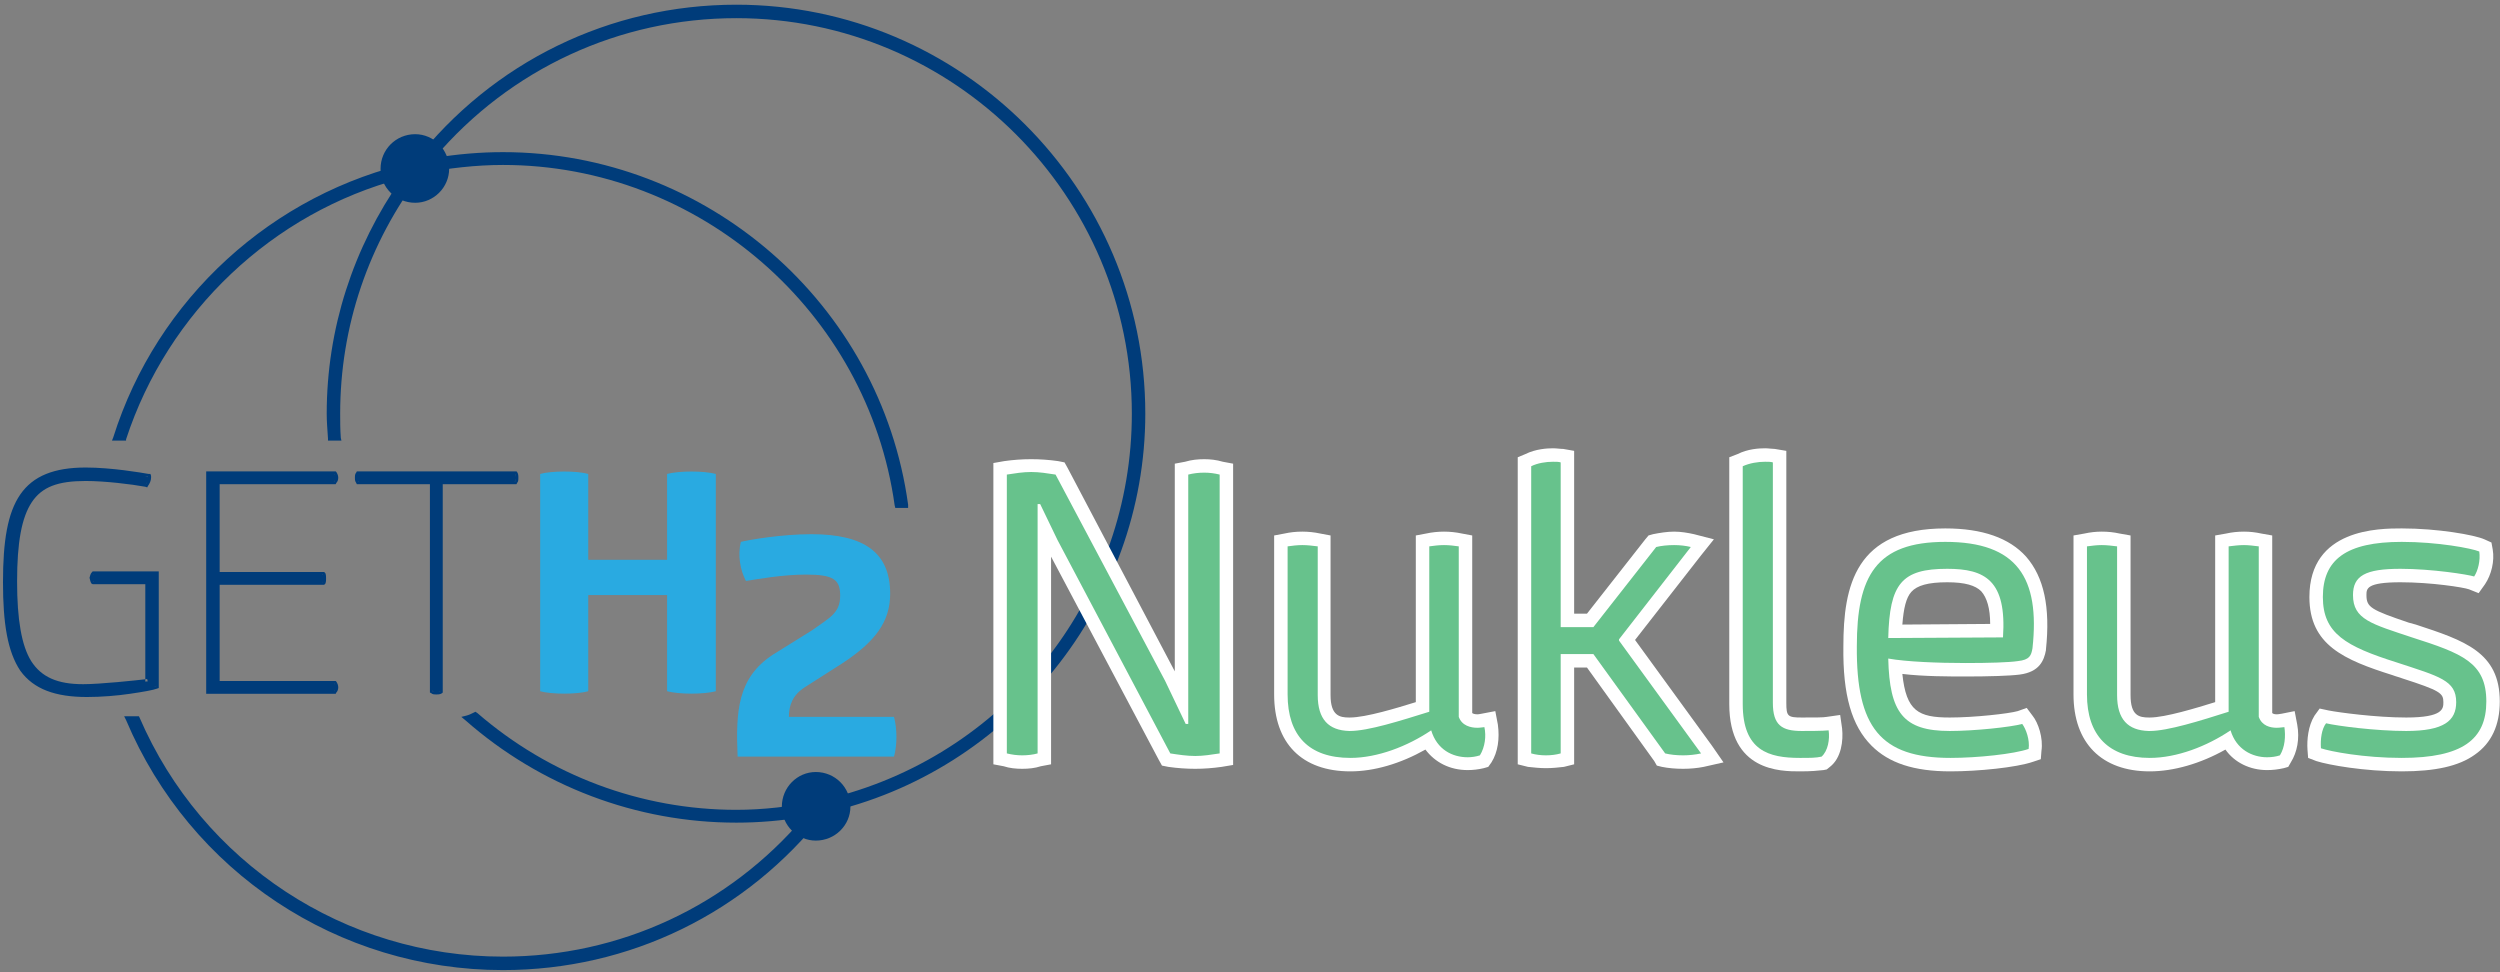 <?xml version="1.0" encoding="UTF-8"?>
<svg width="468px" height="182px" viewBox="0 0 468 182" version="1.1" xmlns="http://www.w3.org/2000/svg" xmlns:xlink="http://www.w3.org/1999/xlink">
    <rect x="0" y="0" width="468" height="182" fill="#808080" stroke="none"/>
    <!-- Generator: Sketch 63.1 (92452) - https://sketch.com -->
    <title>GET H2 Nukleus</title>
    <desc>Created with Sketch.</desc>
    <g id="Page-1" stroke="none" stroke-width="1" fill="none" fill-rule="evenodd">
        <g id="GET-H2-Nukleus" transform="translate(234, 91) rotate(-270) translate(-234, -91) translate(143, -143)">
            <path d="M77.44,253.6 C35.2,253.6 0.88,288.04 0.88,330.16 C0.88,353.8 11.56,375.76 30.28,390.4 C36.16,417.04 55.96,438.64 81.88,446.8 L82.48,447.04 L82.48,444.4 L82.24,444.4 C58.36,436.6 39.76,416.92 33.4,392.8 C46.36,401.92 61.6,406.84 77.44,406.84 C78.88,406.84 80.32,406.72 82.12,406.6 L82.48,406.6 L82.48,404.08 L82,404.2 C80.32,404.32 78.88,404.32 77.44,404.32 C61.12,404.32 45.52,399.04 32.44,389.08 C31.48,384.04 30.88,378.88 30.88,373.84 C30.88,337.12 58.36,305.56 94.6,300.52 L95.08,300.4 L95.08,298 L94.48,298 C56.8,303.16 28.48,335.8 28.48,373.84 C28.48,378.04 28.84,382.36 29.56,386.68 C12.88,372.52 3.4,352 3.4,330.16 C3.4,289.36 36.64,256.12 77.44,256.12 C111.16,256.12 140.68,278.92 149.2,311.68 C149.56,313 149.92,314.08 149.92,314.92 C151,319.96 151.6,325.12 151.6,330.16 C151.6,348.04 145.12,365.2 133.48,378.64 L133.24,379 L133.36,379.24 C133.6,379.72 133.84,380.2 133.96,380.68 L134.2,381.64 L134.8,380.92 C147.16,366.88 154,348.88 154,330.16 C154,325.96 153.64,321.64 152.92,317.44 C169.6,331.6 179.08,352 179.08,373.84 C179.08,403.36 161.56,430.12 134.32,441.88 L134.08,442 L134.08,444.76 L134.8,444.4 C163.24,432.4 181.6,404.68 181.6,373.84 C181.6,350.2 170.92,328.24 152.2,313.6 C144.52,278.92 113.08,253.6 77.44,253.6 Z" id="Fill-1" fill="#003C7A"></path>
            <path d="M128.44,438.76 C128.92,439.84 130,446.56 130,451.72 C130,463.48 124.24,466.96 109,466.96 C93.76,466.96 88.12,463.6 88.12,451.96 C88.12,447.28 88.96,441.52 89.2,440.32 C89.68,440.2 90.16,440.32 90.64,440.68 C90.16,443.32 89.56,448.24 89.56,451.96 C89.56,462.28 94.24,465.28 108.88,465.28 C123.16,465.28 128.56,462.28 128.56,452.44 C128.56,449.08 127.84,442.36 127.6,440.32 L108.88,440.32 L108.88,450.52 C108.52,450.76 107.8,450.76 107.44,450.52 L107.44,438.76 L128.44,438.76 Z" id="Fill-3" fill="#003C7A"></path>
            <path d="M128.44,438.76 L128.92,438.64 C129.16,439.24 129.52,441.16 129.88,443.68 C130.24,446.08 130.48,449.08 130.48,451.72 C130.48,457.6 129.04,461.68 125.56,464.2 C121.96,466.6 116.68,467.44 109,467.44 C101.32,467.44 96.04,466.6 92.56,464.2 C89.08,461.8 87.52,457.84 87.52,451.96 C87.52,447.16 88.48,441.52 88.72,440.2 L88.72,439.84 L89.08,439.72 C89.2,439.72 89.32,439.72 89.44,439.72 C89.92,439.72 90.52,439.96 91,440.32 L91.24,440.44 L91.12,440.8 C90.64,443.44 90.04,448.36 90.04,451.96 C90.04,457.12 91.12,460.12 94,462.04 C96.88,463.96 101.56,464.8 108.88,464.8 C115.96,464.8 120.88,463.96 123.76,462.16 C126.76,460.24 128.08,457.24 128.08,452.44 C128.08,449.2 127.36,442.48 127.12,440.44 L127.6,440.32 L127.6,440.8 L109.36,440.8 L109.36,450.64 L109.24,450.88 C108.88,451.12 108.52,451.12 108.16,451.24 C107.8,451.12 107.44,451.12 107.08,450.76 L106.96,450.64 L106.96,438.28 L128.8,438.28 L128.92,438.64 L128.44,438.76 L128.44,439.24 L107.92,439.24 L107.92,450.52 L107.44,450.52 L107.8,450.16 C107.8,450.16 107.92,450.16 108.16,450.16 C108.28,450.16 108.52,450.16 108.52,450.04 L108.88,450.52 L108.4,450.52 L108.4,439.84 L128.08,439.84 L128.08,440.2 C128.44,442.36 129.04,449.08 129.04,452.44 C129.04,457.48 127.6,460.84 124.36,463 C121,465.04 116.08,465.76 108.88,465.76 C101.56,465.76 96.64,465.04 93.4,462.88 C90.28,460.72 89.08,457.12 89.08,451.96 C89.08,448.24 89.68,443.32 90.16,440.56 L90.64,440.68 L90.4,441.04 C90.04,440.8 89.68,440.8 89.44,440.8 C89.32,440.8 89.32,440.8 89.2,440.8 L89.2,440.32 L89.68,440.32 C89.44,441.64 88.6,447.4 88.6,451.96 C88.6,457.72 89.92,461.2 93.16,463.36 C96.28,465.64 101.44,466.48 109,466.48 C116.56,466.48 121.72,465.52 124.96,463.36 C128.08,461.08 129.52,457.48 129.52,451.72 C129.52,449.2 129.28,446.2 128.92,443.8 C128.56,441.4 128.2,439.36 127.96,439 L128.44,438.76 L128.44,439.24 L128.44,438.76 Z" id="Fill-5" fill="#003C7A"></path>
            <path d="M127.96,405.4 C128.2,405.16 129.04,405.16 129.4,405.4 L129.4,428.92 L88.72,428.92 L88.72,405.4 C88.96,405.16 89.8,405.16 90.16,405.4 L90.16,427.48 L107.56,427.48 L107.56,407.56 C107.92,407.44 108.64,407.44 109,407.56 L109,427.48 L127.96,427.48 L127.96,405.4 Z" id="Fill-7" fill="#003C7A"></path>
            <path d="M127.96,405.4 L127.6,405.04 C127.96,404.8 128.32,404.68 128.68,404.68 C129.04,404.68 129.4,404.8 129.64,405.04 L129.88,405.16 L129.88,429.4 L88.24,429.4 L88.24,405.16 L88.36,405.04 C88.72,404.8 89.08,404.68 89.44,404.68 C89.8,404.68 90.16,404.8 90.4,405.04 L90.64,405.16 L90.64,426.88 L107.08,426.88 L107.08,407.32 L107.32,407.08 C107.68,406.96 107.92,406.96 108.28,406.96 C108.64,406.96 108.88,406.96 109.24,407.08 L109.48,407.32 L109.48,426.88 L127.48,426.88 L127.48,405.16 L127.6,405.04 L127.96,405.4 L128.44,405.4 L128.44,427.96 L108.52,427.96 L108.52,407.56 L109,407.56 L108.76,408.04 C108.76,408.04 108.52,407.92 108.28,407.92 C108.04,407.92 107.8,408.04 107.8,408.04 L107.56,407.56 L108.04,407.56 L108.04,427.96 L89.68,427.96 L89.68,405.4 L90.16,405.4 L89.8,405.76 C89.8,405.76 89.8,405.76 89.68,405.76 C89.68,405.76 89.56,405.76 89.44,405.76 C89.32,405.76 89.2,405.76 89.08,405.76 C89.08,405.76 89.08,405.76 89.08,405.76 L88.72,405.4 L89.2,405.4 L89.2,428.44 L128.92,428.44 L128.92,405.4 L129.4,405.4 L129.04,405.76 C129.04,405.76 129.04,405.76 128.92,405.76 C128.92,405.76 128.8,405.76 128.68,405.76 C128.56,405.76 128.44,405.76 128.32,405.76 C128.32,405.76 128.32,405.76 128.32,405.76 L127.96,405.4 L128.44,405.4 L127.96,405.4 Z" id="Fill-9" fill="#003C7A"></path>
            <path d="M88.72,371.56 C88.96,371.44 89.8,371.44 90.16,371.56 L90.16,385.6 L129.4,385.6 C129.64,385.84 129.64,386.68 129.4,387.04 L90.16,387.04 L90.16,400.96 C89.8,401.2 89.08,401.2 88.72,400.96 L88.72,371.56 Z" id="Fill-11" fill="#003C7A"></path>
            <path d="M88.72,371.56 L88.36,371.2 C88.72,370.96 89.08,370.96 89.44,370.96 C89.8,370.96 90.16,370.96 90.4,371.2 L90.64,371.32 L90.64,385.12 L129.64,385.12 L129.76,385.24 C130,385.6 130,385.96 130,386.32 C130,386.68 130,387.04 129.76,387.28 L129.64,387.52 L90.64,387.52 L90.64,401.2 L90.4,401.32 C90.04,401.56 89.8,401.56 89.44,401.56 C89.08,401.56 88.72,401.56 88.48,401.32 L88.24,401.2 L88.24,371.32 L88.36,371.2 L88.72,371.56 L89.2,371.56 L89.2,400.96 L88.72,400.96 L88.96,400.48 C89.08,400.48 89.2,400.6 89.44,400.6 C89.56,400.6 89.8,400.48 89.8,400.48 L90.16,400.96 L89.68,400.96 L89.68,386.56 L129.4,386.56 L129.4,387.04 L128.92,386.8 C129.04,386.68 129.04,386.44 129.04,386.32 C129.04,386.08 128.92,385.84 128.92,385.84 L129.4,385.6 L129.4,386.08 L89.68,386.08 L89.68,371.56 L90.16,371.56 L89.8,372.04 C89.8,372.04 89.8,372.04 89.68,371.92 C89.68,371.92 89.56,371.92 89.44,371.92 C89.32,371.92 89.2,371.92 89.08,371.92 C89.08,372.04 89.08,372.04 89.08,372.04 L88.72,371.56 L89.2,371.56 L88.72,371.56 Z" id="Fill-13" fill="#003C7A"></path>
            <path d="M88.72,343.12 C88.12,340.84 88.12,336.28 88.72,334 L129.4,334 C130,336.28 130,340.84 129.4,343.12 L111.4,343.12 L111.4,357.88 L129.4,357.88 C130,360.04 130,364.72 129.4,366.88 L88.72,366.88 C88.12,364.72 88.12,360.04 88.72,357.88 L104.8,357.88 L104.8,343.12 L88.72,343.12 Z" id="Fill-15" fill="#29AAE1"></path>
            <path d="M134.2,300.64 C136.48,300.04 139.48,300.04 141.64,300.64 L141.64,329.92 C133.12,330.28 126.88,329.92 122.56,323.32 L118,316 C115.6,312.64 114.76,310.72 111.52,310.72 C108.52,310.72 107.56,311.92 107.56,317.08 C107.56,321.4 108.4,326.2 108.76,328.36 C106.72,329.44 103.96,329.92 101.44,329.32 C101.08,327.88 100,321.76 100,316.12 C100,306.16 103.48,301.36 111.16,301.36 C116.44,301.36 120.16,304.24 124.12,310.24 L128.56,317.2 C130.12,319.72 132.16,320.32 134.2,320.32 L134.2,300.64 Z" id="Fill-17" fill="#29AAE1"></path>
            <path d="M31.6,383.92 C35.08,383.92 37.96,386.8 37.96,390.28 C37.96,393.88 35.08,396.76 31.6,396.76 C28,396.76 25.12,393.88 25.12,390.28 C25.12,386.8 28,383.92 31.6,383.92 Z" id="Fill-19" fill="#003C7A"></path>
            <path d="M151,308.8 C154.48,308.8 157.36,311.68 157.36,315.28 C157.36,318.76 154.48,321.64 151,321.64 C147.4,321.64 144.52,318.76 144.52,315.28 C144.52,311.68 147.4,308.8 151,308.8 Z" id="Fill-21" fill="#003C7A"></path>
            <path d="M142.72,244.24 C142.72,245.92 142.6,247.48 142.24,249.04 L142.24,249.64 L101.68,271.12 L98.92,272.44 L142,272.44 L142.24,273.4 C142.48,274.48 142.6,275.56 142.6,276.64 C142.6,277.72 142.48,278.8 142.24,279.88 L142,280.84 L87.76,280.84 L87.64,279.76 C87.28,278.2 87.16,276.52 87.16,274.96 C87.16,273.4 87.28,271.72 87.64,270.16 L87.64,269.56 L126.88,248.8 L130.96,246.76 L87.88,246.76 L87.64,245.8 C87.4,244.84 87.28,243.76 87.28,242.56 C87.28,241.48 87.4,240.4 87.64,239.44 L87.88,238.48 L142.12,238.48 L142.24,239.44 C142.6,241.12 142.72,242.68 142.72,244.24 Z" id="Fill-23" fill="#67C28C"></path>
            <path d="M85.96,274.96 C85.96,276.64 86.08,278.32 86.32,280 L86.68,282.04 L88.84,282.04 L141.04,282.04 L143.08,282.04 L143.44,280.12 C143.8,279.04 143.92,277.84 143.92,276.64 C143.92,275.44 143.8,274.24 143.44,273.16 L143.08,271.24 L141.04,271.24 L104.2,271.24 L142.24,251.08 L143.32,250.48 L143.56,249.28 C143.8,247.6 143.92,245.92 143.92,244.24 C143.92,242.68 143.8,241 143.56,239.32 L143.2,237.16 L141.04,237.16 L88.84,237.16 L86.8,237.16 L86.44,239.08 C86.08,240.28 85.96,241.48 85.96,242.56 C85.96,243.76 86.08,244.96 86.44,246.16 L86.8,248.08 L88.84,248.08 L125.68,248.08 L87.64,268.12 L86.56,268.72 L86.32,269.92 C86.08,271.6 85.96,273.28 85.96,274.96 Z M88.36,274.96 C88.36,273.4 88.6,271.96 88.84,270.4 L127.48,249.88 L135.52,246.04 L135.52,245.56 L88.84,245.56 C88.6,244.6 88.48,243.64 88.48,242.56 C88.48,241.6 88.6,240.64 88.84,239.68 L141.04,239.68 C141.28,241.24 141.52,242.8 141.52,244.24 C141.52,245.8 141.28,247.36 141.04,248.92 L101.08,270.04 L94.36,273.28 L94.36,273.76 L141.04,273.76 C141.28,274.6 141.4,275.68 141.4,276.64 C141.4,277.6 141.28,278.56 141.04,279.52 L88.84,279.52 C88.6,277.96 88.36,276.52 88.36,274.96 Z" id="Fill-25" fill="#FFFFFF"></path>
            <path d="M143.2,215.2 C143.2,223.6 138.52,228.28 130,228.28 L101.32,228.28 L101.08,227.2 C100.84,226.24 100.72,225.28 100.72,224.2 C100.72,223.12 100.84,222.16 101.08,221.08 L101.32,220.12 L130.12,220.12 C133.84,220.12 135.52,218.68 135.52,215.44 L135.52,215.32 C135.52,212.2 133.72,206.2 132.28,201.76 L101.32,201.76 L101.08,200.68 C100.84,199.72 100.72,198.76 100.72,197.68 C100.72,196.6 100.84,195.64 101.08,194.56 L101.32,193.6 L133.96,193.6 C134.32,193.48 134.92,193 134.92,191.44 C134.92,190.96 134.92,190.6 134.8,190.36 L134.56,189.04 L135.88,188.92 C138.16,188.44 140.44,188.8 142,189.88 L142.48,190.12 L142.6,190.6 C142.84,191.44 142.96,192.4 142.96,193.24 C142.96,195.88 141.76,199.12 138.52,200.68 C141.52,205.48 143.2,210.64 143.2,215.2 Z" id="Fill-27" fill="#67C28C"></path>
            <path d="M99.52,197.68 C99.52,198.76 99.64,199.96 99.88,201.04 L100.24,202.96 L102.28,202.96 L131.44,202.96 C132.52,206.44 134.32,212.32 134.32,215.32 L134.32,215.44 C134.32,217.24 133.96,218.92 130.12,218.92 L102.28,218.92 L100.24,218.92 L99.88,220.84 C99.64,221.92 99.52,223.12 99.52,224.2 C99.52,225.4 99.64,226.48 99.88,227.56 L100.24,229.48 L102.28,229.48 L130,229.48 C139.12,229.48 144.4,224.32 144.4,215.2 C144.4,210.76 142.96,205.84 140.32,201.16 C142.72,199.36 144.16,196.6 144.16,193.24 C144.16,192.28 144.04,191.2 143.8,190.24 L143.56,189.4 L142.72,188.8 C140.8,187.6 138.28,187.24 135.64,187.6 L133.12,188.08 L133.6,190.6 C133.6,190.72 133.72,191.08 133.72,191.44 C133.72,191.92 133.6,192.28 133.48,192.4 L102.28,192.4 L100.24,192.4 L99.88,194.32 C99.64,195.4 99.52,196.6 99.52,197.68 Z M102.04,197.68 C102.04,196.72 102.16,195.76 102.28,194.92 L134.2,194.92 C135.88,194.32 136.24,192.64 136.24,191.44 C136.24,190.84 136.12,190.36 136.12,190.12 C137.8,189.76 139.84,190 141.4,190.96 C141.64,191.68 141.76,192.52 141.76,193.24 C141.76,196.12 140.32,199 136.72,200.08 C139.72,204.52 141.88,210.16 141.88,215.2 C141.88,223 137.68,226.96 130,226.96 L102.28,226.96 C102.16,226.12 102.04,225.16 102.04,224.2 C102.04,223.24 102.16,222.28 102.28,221.32 L130.12,221.32 C134.68,221.32 136.72,219.28 136.84,215.44 C136.84,215.44 136.84,215.32 136.84,215.32 C136.84,211.84 134.92,205.84 133.24,200.44 L102.28,200.44 C102.16,199.6 102.04,198.64 102.04,197.68 Z" id="Fill-29" fill="#FFFFFF"></path>
            <path d="M142.6,152.92 C142.6,154.24 142.48,155.44 142.24,156.64 L142.24,157.12 L123.64,170.32 L123.64,174.52 L142.12,174.52 L142.24,175.48 C142.48,176.44 142.6,177.52 142.6,178.6 C142.6,179.68 142.48,180.64 142.24,181.6 L142.12,182.68 L86.44,182.68 L86.08,181.96 C85.36,180.16 85.24,178.24 85.24,177.28 C85.24,176.68 85.24,176.08 85.36,175.6 L85.48,174.52 L116.08,174.52 L116.08,170.32 L101.32,158.68 L101.2,158.32 C100.96,157.12 100.84,155.92 100.84,154.6 C100.84,153.4 100.96,152.2 101.2,151.12 L101.68,149.32 L119.8,163.48 L141.88,147.4 L142.24,149.32 C142.48,150.4 142.6,151.72 142.6,152.92 Z" id="Fill-31" fill="#67C28C"></path>
            <path d="M83.92,177.28 C83.92,178.36 84.04,180.52 85,182.44 L85.6,183.88 L87.28,183.88 L141.04,183.88 L143.08,183.88 L143.56,181.96 C143.68,180.88 143.8,179.68 143.8,178.6 C143.8,177.4 143.68,176.32 143.56,175.24 L143.08,173.32 L141.04,173.32 L124.96,173.32 L124.96,170.92 L142.48,158.32 L143.32,157.84 L143.56,156.88 C143.8,155.68 143.92,154.36 143.92,152.92 C143.92,151.6 143.8,150.28 143.56,149.08 L142.72,145.36 L139.6,147.52 L119.8,161.92 L103.96,149.56 L100.96,147.16 L100,150.88 C99.76,151.96 99.52,153.28 99.52,154.6 C99.52,155.92 99.76,157.36 100,158.56 L100.24,159.4 L100.96,160 L114.88,170.92 L114.88,173.32 L86.56,173.32 L84.4,173.32 L84.04,175.36 C84.04,175.96 83.92,176.56 83.92,177.28 Z M86.44,177.28 C86.44,176.68 86.44,176.2 86.56,175.84 L117.4,175.84 L117.4,169.72 L102.4,157.96 C102.16,157 102.04,155.8 102.04,154.6 C102.04,153.52 102.16,152.44 102.4,151.48 L119.68,164.92 L119.92,164.92 L141.04,149.56 C141.28,150.64 141.4,151.84 141.4,152.92 C141.4,154.12 141.28,155.32 141.04,156.28 L122.44,169.72 L122.44,175.84 L141.04,175.84 C141.28,176.68 141.4,177.64 141.4,178.6 C141.4,179.56 141.28,180.52 141.04,181.36 L87.28,181.36 C86.68,180.16 86.44,178.6 86.44,177.28 Z" id="Fill-33" fill="#FFFFFF"></path>
            <path d="M143.2,131.08 C143.2,136.96 141.76,142.96 131.8,142.96 L86.44,142.96 L86.08,142.24 C85.36,140.56 85.24,138.64 85.24,137.56 C85.24,136.96 85.24,136.36 85.36,135.88 L85.48,134.92 L131.56,134.92 C135.04,134.92 135.52,133.84 135.52,130.72 C135.52,129.76 135.52,126.88 135.4,125.8 L135.28,124.6 L136.48,124.48 C138.4,124.12 141.16,124.48 142.6,126.28 L142.84,126.52 L142.96,126.88 C143.08,127.96 143.2,128.92 143.2,131.08 Z" id="Fill-35" fill="#67C28C"></path>
            <path d="M83.92,137.56 L83.92,137.56 C83.92,138.76 84.04,140.8 85,142.72 L85.6,144.28 L87.28,144.28 L131.8,144.28 C144.4,144.28 144.4,134.68 144.4,131.08 C144.4,128.8 144.28,127.84 144.16,126.64 L144.04,126.04 L143.56,125.44 C141.88,123.28 138.64,122.92 136.36,123.16 L133.84,123.52 L134.2,126.04 C134.32,126.64 134.32,128.2 134.32,130.72 C134.32,133.36 134.08,133.6 131.56,133.6 L86.56,133.6 L84.4,133.6 L84.04,135.76 C84.04,136.24 83.92,136.96 83.92,137.56 Z M86.44,137.56 C86.44,137.08 86.44,136.48 86.56,136.12 L131.56,136.12 C135.76,136.12 136.84,134.44 136.84,130.72 C136.84,129.64 136.84,126.76 136.72,125.68 C138.4,125.44 140.56,125.8 141.64,127 C141.88,128.08 141.88,129.04 141.88,131.08 C141.88,136.84 140.56,141.76 131.8,141.76 L87.28,141.76 C86.68,140.44 86.44,138.88 86.44,137.56 Z" id="Fill-37" fill="#FFFFFF"></path>
            <path d="M107.8,103.48 C107.8,110.44 109.24,112.84 118.12,113.2 L118.12,94.24 C114.16,94.12 111.4,94.72 109.84,96.16 C108.4,97.6 107.8,99.76 107.8,103.48 Z M143.2,102.88 C143.2,109.36 141.76,113.8 138.76,116.8 C135.28,120.28 129.76,121.72 121,121.72 C108.52,121.72 100.24,118.6 100.24,103.84 C100.24,97.24 101.8,92.56 105.04,89.68 C108.52,86.56 113.92,85.48 121.48,86.2 C123.04,86.56 124.6,87.04 125.08,90.04 C125.32,91.84 125.44,95.8 125.44,100 C125.44,102.76 125.32,108.88 124.72,113.2 C133.36,112.72 135.52,110.44 135.52,103 C135.52,98.56 134.92,91.84 134.32,89.8 L133.96,88.96 L134.68,88.48 C135.88,87.52 138.4,86.8 140.44,87.04 L141.16,87.16 L141.4,87.88 C142.48,90.76 143.2,97.96 143.2,102.88 Z" id="Fill-39" fill="#67C28C"></path>
            <path d="M116.92,111.88 C113.8,111.64 111.88,111.16 110.8,110.2 C109.6,109.12 109,107.08 109,103.48 C109,100.12 109.6,98.2 110.68,97.12 C111.88,96.04 113.92,95.44 116.8,95.44 L116.92,111.88 Z M98.92,103.84 C98.92,120.64 109.6,122.92 121,122.92 C130.12,123.04 135.88,121.36 139.6,117.64 C142.84,114.4 144.4,109.72 144.4,102.88 C144.4,97.72 143.68,90.52 142.6,87.4 L142.12,85.96 L140.56,85.84 C138.16,85.48 135.28,86.44 133.96,87.52 L132.52,88.6 L133.12,90.28 C133.6,91.96 134.32,98.44 134.32,103 C134.32,108.88 133.12,111.16 126.16,111.88 C126.64,107.92 126.64,103 126.64,100 C126.64,95.8 126.52,91.72 126.28,89.92 C125.8,86.2 123.64,85.36 121.72,85 L121.6,85 L121.6,85 C113.68,84.16 108.04,85.36 104.2,88.72 C100.72,91.84 98.92,96.88 98.92,103.84 Z M119.44,114.52 L119.32,93.04 C108.64,92.32 106.48,96.4 106.48,103.48 C106.48,112 109.24,114.28 119.44,114.52 Z M101.44,103.84 C101.44,90.4 108.16,86.08 121.36,87.52 C122.68,87.76 123.52,88 123.76,90.28 C124,91.84 124.12,95.68 124.12,100 C124.12,105.28 123.88,111.16 123.28,114.52 C133.36,114.28 136.84,111.76 136.84,103 C136.84,98.44 136.12,91.6 135.52,89.44 C136.48,88.72 138.52,88 140.2,88.24 C141.16,91 141.88,97.84 141.88,102.88 C141.88,115.96 136.12,120.52 121,120.4 C107.8,120.4 101.44,116.8 101.44,103.84 Z" id="Fill-41" fill="#FFFFFF"></path>
            <path d="M143.2,65.56 C143.2,73.96 138.52,78.52 130,78.52 L101.32,78.52 L101.08,77.56 C100.84,76.6 100.72,75.52 100.72,74.56 C100.72,73.48 100.84,72.4 101.08,71.44 L101.32,70.48 L130.12,70.48 C133.84,70.48 135.52,69.04 135.52,65.8 L135.52,65.56 C135.52,62.44 133.84,56.8 132.28,52 L101.32,52 L101.08,51.04 C100.84,50.08 100.72,49 100.72,47.92 C100.72,46.96 100.84,45.88 101.08,44.92 L101.32,43.96 L133.96,43.96 C134.32,43.72 134.92,43.24 134.92,41.8 C134.92,41.32 134.92,40.84 134.8,40.6 L134.56,39.4 L135.88,39.16 C138.16,38.8 140.44,39.16 142,40.24 L142.48,40.48 L142.6,40.84 C142.84,41.8 142.96,42.64 142.96,43.6 C142.96,46.24 141.76,49.36 138.52,51.04 C141.52,55.72 143.2,61 143.2,65.56 Z" id="Fill-43" fill="#67C28C"></path>
            <path d="M99.52,47.92 C99.52,49.12 99.64,50.2 99.88,51.28 L100.24,53.32 L102.28,53.32 L131.44,53.32 C132.52,56.8 134.32,62.68 134.32,65.56 L134.32,65.68 C134.32,67.6 133.96,69.16 130.12,69.16 L102.28,69.16 L100.24,69.16 L99.88,71.2 C99.64,72.28 99.52,73.36 99.52,74.56 C99.52,75.64 99.64,76.72 99.88,77.8 L100.24,79.84 L102.28,79.84 L130,79.84 C139.12,79.84 144.4,74.56 144.4,65.56 C144.4,61.12 142.96,56.08 140.32,51.4 C142.72,49.72 144.16,46.84 144.16,43.6 C144.16,42.52 144.04,41.56 143.8,40.48 L143.56,39.64 L142.72,39.16 C140.8,37.96 138.28,37.48 135.64,37.96 L133.12,38.44 L133.6,40.84 C133.6,41.08 133.72,41.32 133.72,41.8 C133.72,42.28 133.6,42.52 133.48,42.64 L102.28,42.64 L100.24,42.64 L99.88,44.68 C99.64,45.76 99.52,46.84 99.52,47.92 Z M102.04,47.92 C102.04,47.08 102.16,46.12 102.28,45.16 L134.2,45.16 C135.88,44.56 136.24,43 136.24,41.8 C136.24,41.2 136.12,40.6 136.12,40.36 C137.8,40.12 139.84,40.24 141.4,41.2 C141.64,41.92 141.76,42.76 141.76,43.6 C141.76,46.36 140.32,49.36 136.72,50.44 C139.72,54.88 141.88,60.52 141.88,65.56 C141.88,73.24 137.68,77.32 130,77.32 L102.28,77.32 C102.16,76.36 102.04,75.52 102.04,74.56 C102.04,73.6 102.16,72.64 102.28,71.68 L130.12,71.68 C134.68,71.68 136.72,69.64 136.84,65.8 C136.84,65.68 136.84,65.68 136.84,65.56 C136.84,62.2 134.92,56.08 133.24,50.8 L102.28,50.8 C102.16,49.84 102.04,48.88 102.04,47.92 Z" id="Fill-45" fill="#FFFFFF"></path>
            <path d="M143.2,18.4 C143.2,25.48 141.88,32.08 141.28,33.88 L141.04,34.72 L140.2,34.72 C138.52,34.96 136.24,34.72 134.68,33.64 L133.96,33.16 L134.2,32.32 C134.56,30.52 135.52,23.32 135.52,17.56 C135.52,10 133.48,9.4 131.44,9.4 C128.68,9.4 127.96,11.2 125.8,17.92 L125.2,19.72 C122.44,28.6 119.92,34.36 111.76,34.36 C101.44,34.36 100.24,25.24 100.24,18.4 C100.24,11.44 101.44,4.96 102.16,3.4 L102.4,2.68 L103.12,2.56 C104.92,2.32 107.2,2.8 108.64,3.88 L109.48,4.48 L109.12,5.44 C108.76,6.16 107.8,12.64 107.8,18.64 C107.8,25.72 109.36,26.32 111.4,26.32 C114.64,26.32 115.48,24.28 117.64,17.44 L118.12,16.12 C121.12,6.88 122.92,1.24 131.32,1.24 C141.88,1.24 143.2,11.08 143.2,18.4 Z" id="Fill-47" fill="#67C28C"></path>
            <path d="M98.92,18.4 C98.92,22.6 98.92,35.68 111.76,35.68 C120.76,35.68 123.52,29.2 126.4,20.08 C126.64,19.48 126.76,18.88 127,18.28 C129.28,11.2 129.76,10.6 131.44,10.6 C132.64,10.6 134.32,10.6 134.32,17.56 C134.32,23.2 133.36,30.28 133,32.08 L132.64,33.76 L133.96,34.72 C135.88,35.92 138.52,36.16 140.32,36.04 L141.88,35.92 L142.48,34.36 C143.2,32.08 144.4,25.48 144.4,18.4 C144.4,12.16 143.44,7.72 141.28,4.72 C139.12,1.6 135.76,0.04 131.32,0.04 C122.08,0.04 119.92,6.64 116.92,15.76 L116.56,17.08 C114.16,24.16 113.68,25 111.4,25 C110.2,25 109,25 109,18.64 C109,12.88 109.96,6.76 110.32,5.8 L111.04,4 L109.36,2.8 C107.56,1.6 105.04,1 102.88,1.36 L101.56,1.6 L100.96,2.92 C100.12,4.84 98.92,11.68 98.92,18.4 Z M101.44,18.4 C101.44,11.68 102.64,5.32 103.24,3.88 C104.92,3.64 106.84,4.12 107.92,4.84 C107.56,5.92 106.48,12.76 106.48,18.64 C106.48,25.24 107.8,27.52 111.4,27.52 C115.96,27.52 116.8,24.04 119.32,16.48 C122.32,7.12 124,2.56 131.32,2.56 C138.4,2.56 141.88,7 141.88,18.4 C141.88,25.48 140.68,31.72 140.08,33.52 C138.4,33.64 136.48,33.4 135.4,32.56 C135.88,30.52 136.84,23.32 136.84,17.56 C136.84,10.48 134.92,8.2 131.44,8.2 C127.36,8.2 126.64,11.32 124,19.36 C121,28.84 118.6,33.16 111.76,33.16 C104.8,33.16 101.44,28.84 101.44,18.4 Z" id="Fill-49" fill="#FFFFFF"></path>
        </g>
    </g>
</svg>